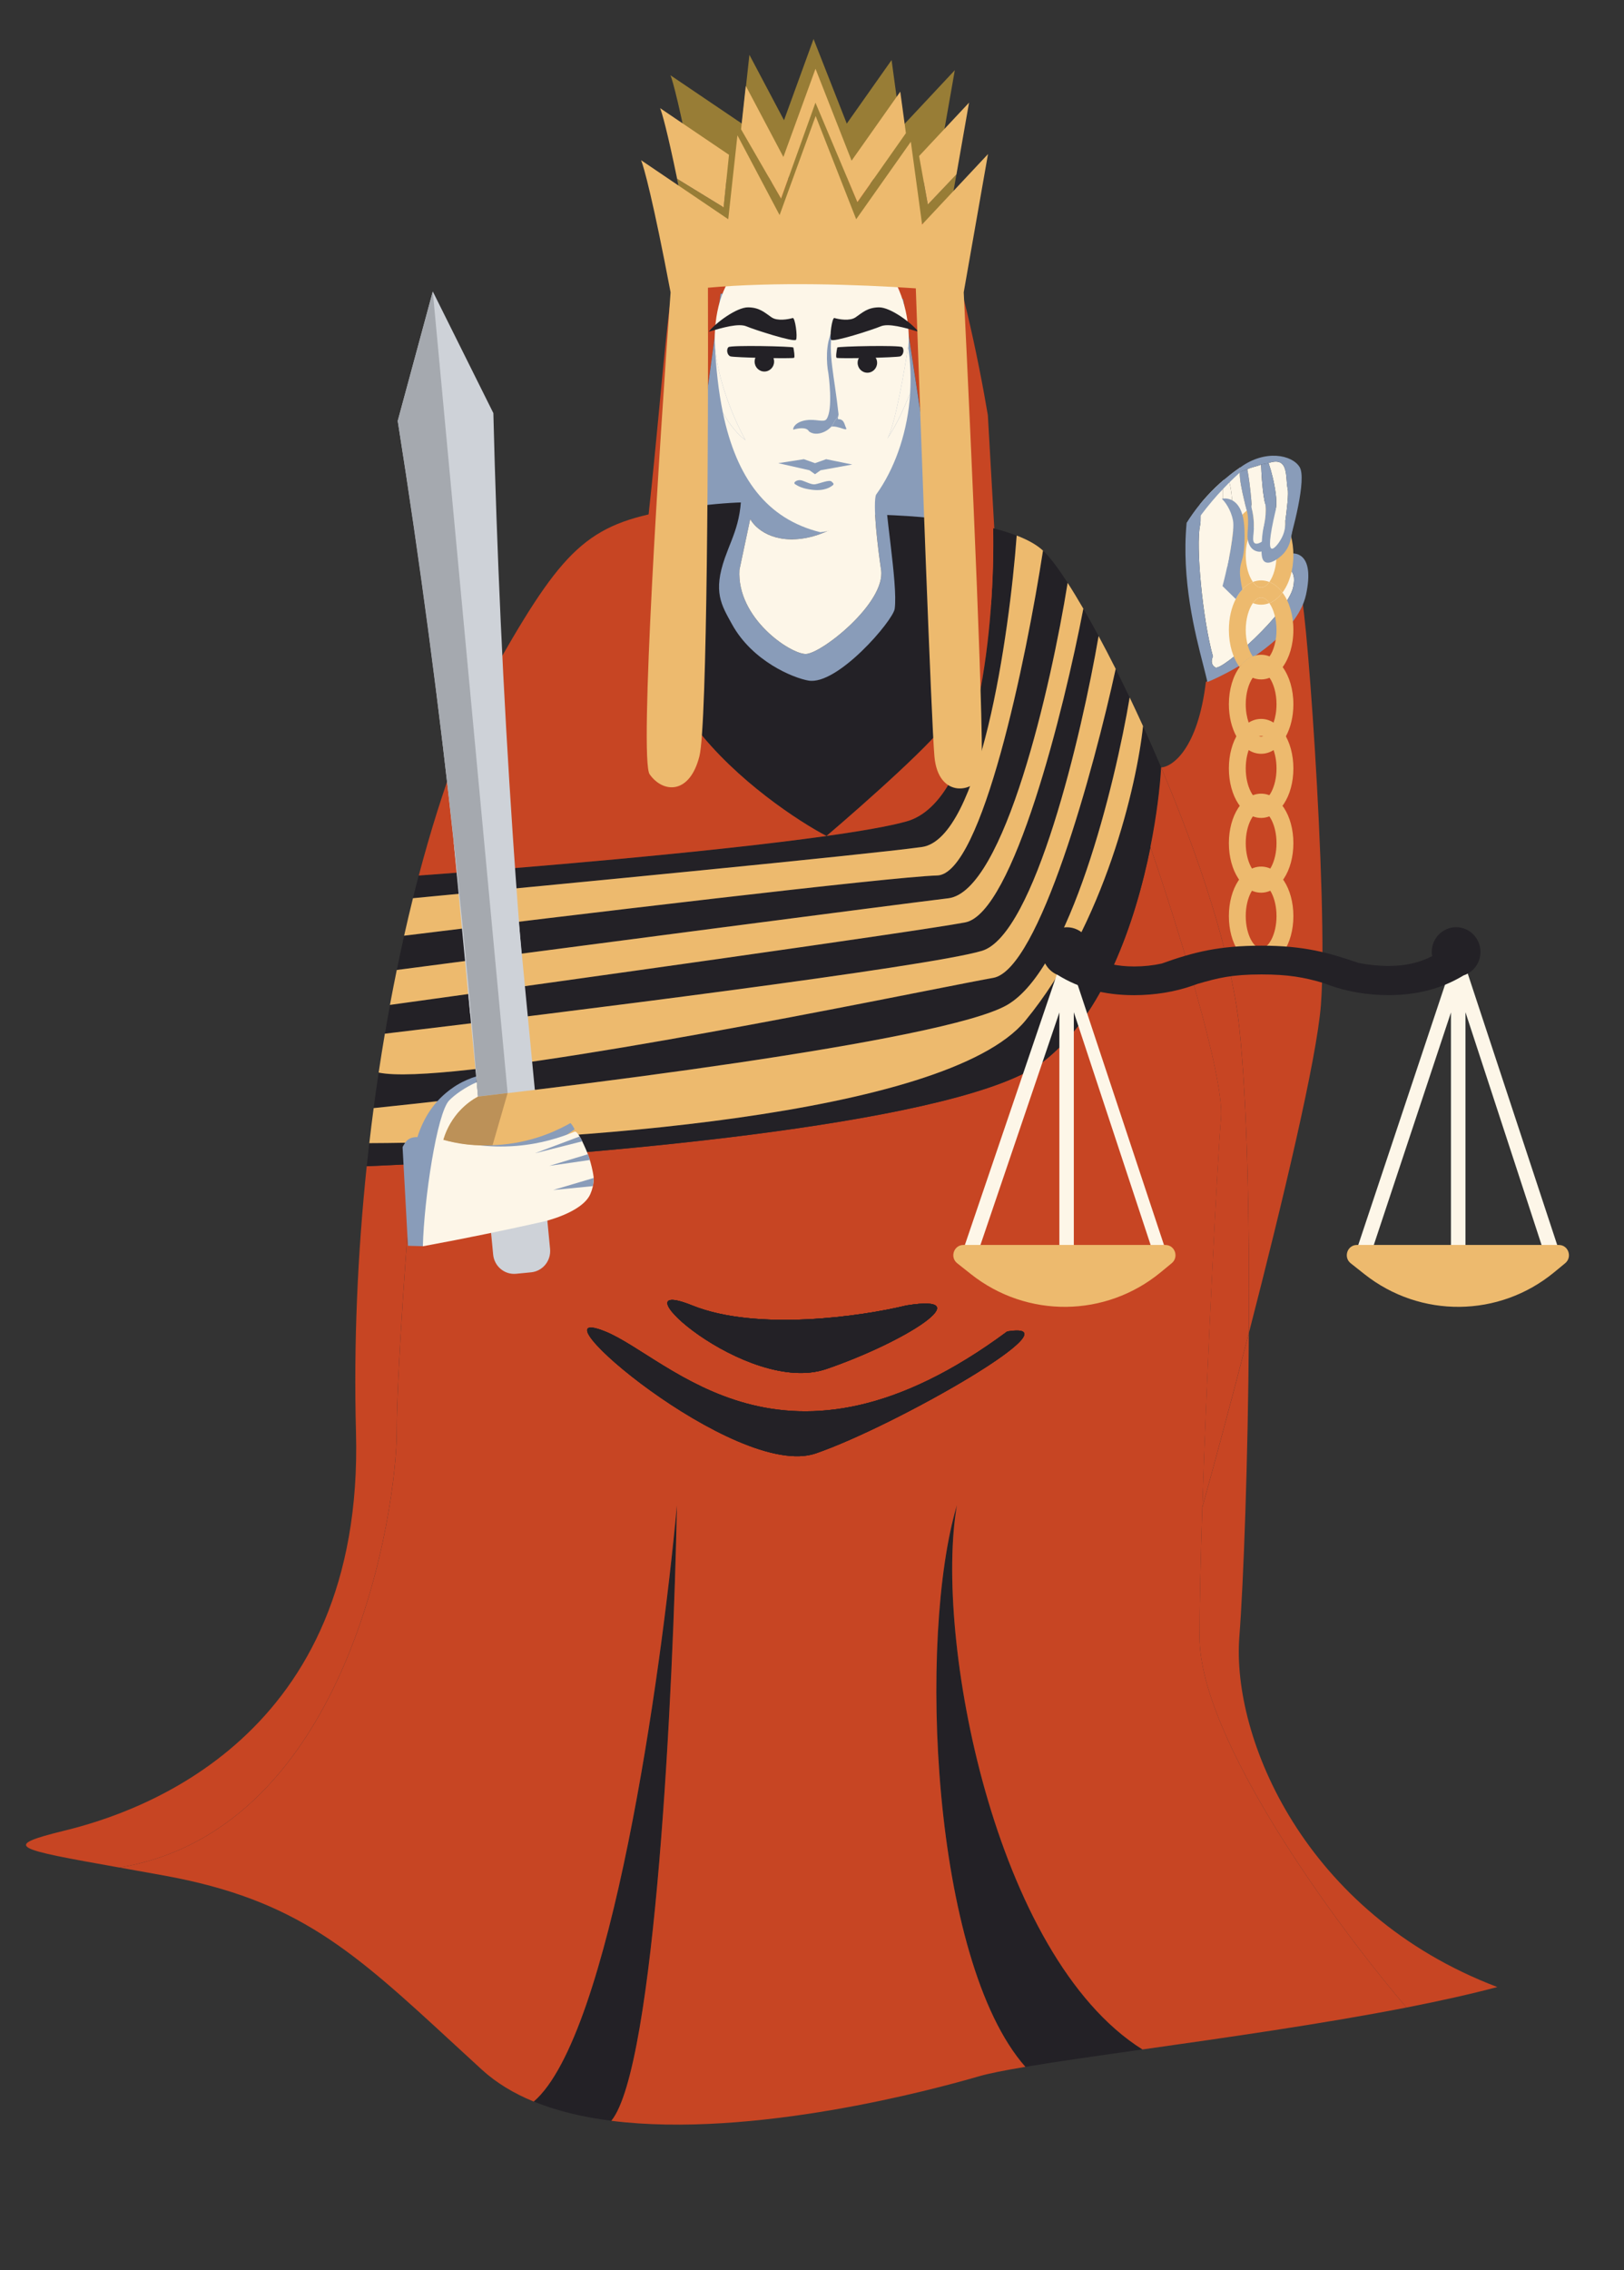 <svg width="63" height="88" viewBox="0 0 63 88" fill="none" xmlns="http://www.w3.org/2000/svg">
<rect x="0" y="0" width="63" height="88" fill="#333333" stroke="none"/>
<path d="M26.947 7.114C29.816 6.644 34.356 6.917 36.268 7.114L37.04 2.721L35.569 4.293L34.945 4.959L34.587 2.329L32.849 4.792L31.56 1.512L30.414 4.661L29.072 2.126L28.781 4.792L26.009 2.918C26.092 3.103 26.395 4.204 26.947 7.114Z" fill="#987D36"/>
<path fill-rule="evenodd" clip-rule="evenodd" d="M36.359 8.629C35.574 7.361 33.156 6.894 32.045 6.818C27.743 6.818 26.717 9.465 26.273 10.611C26.231 10.719 26.195 10.813 26.161 10.891C25.847 11.616 25.364 19.491 24.711 23.338L26.285 23.598L27.956 11.382L35.036 11.589L36.93 23.951L38.734 23.338L38.322 16.096C37.995 14.136 37.146 9.896 36.361 8.628L36.359 8.629Z" fill="#C74523"/>
<path d="M36.929 23.954L34.594 24.472L26.284 23.599L27.955 11.384L35.035 11.591L36.929 23.953V23.954Z" fill="#899CB9"/>
<path d="M26.263 58.346C26.124 65.434 25.423 80.13 23.718 82.213C22.634 82.077 21.612 81.839 20.705 81.467C23.681 78.909 25.65 64.986 26.261 58.345L26.263 58.346Z" fill="#232126"/>
<path d="M37.122 58.347C36.232 63.411 38.549 75.825 44.317 79.449C42.546 79.7 40.966 79.923 39.778 80.122C36.129 75.996 35.601 63.427 37.123 58.347H37.122Z" fill="#232126"/>
<path d="M2.528 70.959C5.357 70.266 14.134 67.397 13.81 55.523C13.716 52.071 13.874 48.575 14.226 45.211C14.781 45.188 15.38 45.16 16.019 45.127C15.809 47.644 15.39 53.246 15.39 55.523C15.39 58.37 13.623 70.903 4.632 72.397C0.554 71.669 0.019 71.574 2.528 70.959Z" fill="#C74523"/>
<path fill-rule="evenodd" clip-rule="evenodd" d="M23.717 82.215C29.188 82.904 36.229 80.999 37.968 80.492C38.353 80.379 38.977 80.257 39.778 80.123C36.129 75.997 35.601 63.428 37.123 58.347C36.233 63.412 38.551 75.825 44.319 79.449C47.493 78.999 51.288 78.463 54.565 77.823C51.887 74.696 46.534 67.442 46.534 63.454C46.534 62.197 46.576 60.425 46.641 58.444C46.835 52.573 47.237 44.873 47.367 43.346C47.508 41.712 45.601 35.66 44.63 32.838C44.043 35.766 42.792 39.373 40.461 41.163C37.423 43.495 23.873 44.72 16.019 45.127C15.81 47.644 15.391 53.246 15.391 55.522C15.391 58.37 13.623 70.903 4.632 72.396C5.152 72.489 5.729 72.591 6.365 72.707C11.548 73.65 13.694 75.627 17.636 79.261C17.973 79.57 18.322 79.893 18.687 80.227C19.256 80.748 19.939 81.157 20.705 81.469C23.68 78.91 25.65 64.987 26.261 58.346C26.122 65.434 25.421 80.13 23.716 82.213L23.717 82.215ZM26.854 50.607C29.362 51.618 33.437 51.029 35.159 50.607C38.05 50.138 35.159 52.005 32.063 53.069C28.967 54.134 23.717 49.342 26.854 50.607Z" fill="#C74523"/>
<path d="M35.159 50.607C33.436 51.029 29.363 51.618 26.854 50.607C23.718 49.342 28.967 54.136 32.063 53.069C35.159 52.005 38.05 50.138 35.159 50.607Z" fill="#232126"/>
<path d="M35.159 50.607C33.436 51.029 29.363 51.618 26.854 50.607C23.718 49.342 28.967 54.136 32.063 53.069C35.159 52.005 38.05 50.138 35.159 50.607Z" fill="#232126"/>
<path d="M35.159 50.607C33.436 51.029 29.363 51.618 26.854 50.607C23.718 49.342 28.967 54.136 32.063 53.069C35.159 52.005 38.05 50.138 35.159 50.607Z" fill="#232126"/>
<path d="M39.072 51.615C30.39 58.043 25.988 52.627 23.478 51.615C20.342 50.35 28.55 57.407 31.646 56.343C34.742 55.278 41.961 51.147 39.071 51.615H39.072Z" fill="#232126"/>
<path d="M39.072 51.615C30.39 58.043 25.988 52.627 23.478 51.615C20.342 50.35 28.55 57.407 31.646 56.343C34.742 55.278 41.961 51.147 39.071 51.615H39.072Z" fill="#232126"/>
<path d="M39.072 51.615C30.39 58.043 25.988 52.627 23.478 51.615C20.342 50.35 28.55 57.407 31.646 56.343C34.742 55.278 41.961 51.147 39.071 51.615H39.072Z" fill="#232126"/>
<path d="M26.945 19.635C30.04 19.213 32.232 19.667 32.94 19.947C33.885 19.928 35.363 19.972 36.788 20.158C36.934 22.436 37.136 27.17 36.788 27.875C36.44 28.581 33.492 31.189 32.062 32.405C31.024 31.866 28.547 30.26 26.945 28.147C25.343 26.033 25.838 21.654 26.286 19.729C26.495 19.696 26.715 19.664 26.945 19.633V19.635Z" fill="#232126"/>
<path d="M39.44 20.762C39.15 24.658 38.009 32.529 35.756 32.837C33.503 33.145 21.659 34.289 16.018 34.821C16.091 34.524 16.167 34.229 16.243 33.94C20.175 33.657 27.559 33.038 32.061 32.407C33.407 32.218 34.496 32.027 35.157 31.845C38.026 31.051 38.598 23.936 38.526 20.477C38.853 20.56 39.161 20.654 39.438 20.762H39.44Z" fill="#232126"/>
<path d="M40.461 21.346C40.707 21.571 41.036 22.004 41.418 22.596C40.781 26.561 38.963 34.557 36.79 34.823C34.616 35.087 21.62 36.786 15.393 37.602C15.484 37.154 15.58 36.71 15.677 36.274C21.845 35.514 34.616 33.984 36.354 33.94C38.093 33.896 39.816 25.525 40.46 21.346H40.461Z" fill="#232126"/>
<path d="M42.62 24.66C41.963 28.47 40.138 36.245 38.095 36.862C36.053 37.48 21.801 39.261 14.932 40.075C14.996 39.699 15.061 39.326 15.129 38.957C21.788 38.039 35.572 36.112 37.442 35.759C39.312 35.406 41.278 27.503 42.027 23.597C42.218 23.926 42.416 24.282 42.62 24.66Z" fill="#232126"/>
<path d="M43.822 27.037C43.253 30.422 41.506 37.546 39.071 38.957C36.637 40.368 21.672 42.212 14.494 42.957C14.556 42.495 14.62 42.035 14.689 41.58C17.177 42.11 30.352 39.512 36.082 38.382C37.274 38.147 38.145 37.976 38.528 37.909C40.31 37.601 42.439 29.796 43.281 25.933C43.46 26.288 43.64 26.657 43.822 27.038V27.037Z" fill="#232126"/>
<path d="M39.779 39.563C42.866 35.814 44.106 30.391 44.342 28.148C44.578 28.669 44.815 29.206 45.047 29.751C45.001 30.552 44.871 31.637 44.631 32.836C44.043 35.765 42.792 39.372 40.462 41.161C37.423 43.493 23.873 44.719 16.02 45.125C15.381 45.158 14.782 45.186 14.227 45.209C14.258 44.91 14.291 44.611 14.325 44.315C21.523 44.293 36.691 43.312 39.777 39.564L39.779 39.563Z" fill="#232126"/>
<path fill-rule="evenodd" clip-rule="evenodd" d="M14.495 42.957C14.435 43.407 14.379 43.859 14.327 44.315C21.525 44.292 36.692 43.311 39.779 39.564C42.866 35.815 44.106 30.392 44.342 28.148C44.169 27.77 43.996 27.398 43.824 27.037C43.254 30.422 41.508 37.546 39.072 38.957C36.639 40.368 21.673 42.212 14.495 42.957ZM43.281 25.931C42.439 29.794 40.31 37.6 38.528 37.908C38.145 37.975 37.274 38.146 36.082 38.381C30.354 39.511 17.178 42.108 14.689 41.579C14.765 41.072 14.846 40.57 14.93 40.072C21.8 39.258 36.05 37.477 38.094 36.859C40.136 36.242 41.962 28.467 42.618 24.657C42.834 25.057 43.056 25.483 43.281 25.93V25.931ZM15.392 37.602C15.3 38.048 15.213 38.499 15.127 38.956C21.787 38.037 35.571 36.111 37.441 35.758C39.31 35.404 41.276 27.502 42.026 23.595C41.811 23.226 41.608 22.89 41.417 22.595C40.78 26.561 38.962 34.556 36.789 34.822C34.615 35.086 21.619 36.785 15.392 37.602ZM40.461 21.345C39.817 25.524 38.094 33.895 36.355 33.939C34.615 33.983 21.844 35.513 15.677 36.273C15.788 35.78 15.902 35.296 16.02 34.82C21.66 34.287 33.505 33.144 35.758 32.836C38.011 32.526 39.152 24.657 39.441 20.761C39.863 20.924 40.215 21.116 40.462 21.345H40.461Z" fill="#EDBA6E"/>
<path d="M16.246 33.94C17.157 30.491 18.256 27.568 19.436 25.506C21.975 21.07 22.959 20.252 26.288 19.731C25.84 21.656 25.344 26.036 26.947 28.149C28.55 30.263 31.026 31.869 32.063 32.408C27.562 33.04 20.178 33.658 16.246 33.941V33.94Z" fill="#C74523"/>
<path d="M38.528 20.478C38.6 23.936 38.029 31.051 35.159 31.845C34.498 32.029 33.409 32.218 32.063 32.407C33.493 31.191 36.441 28.581 36.789 27.876C37.137 27.17 36.935 22.437 36.789 20.159C37.394 20.238 37.988 20.342 38.528 20.479V20.478Z" fill="#C74523"/>
<path fill-rule="evenodd" clip-rule="evenodd" d="M46.64 58.442C47.14 56.633 47.792 54.216 48.447 51.679C48.416 56.629 48.238 61.389 48.078 63.454C47.777 67.342 50.585 74.18 58.086 77.029C57.035 77.309 55.839 77.573 54.563 77.823C51.886 74.695 46.533 67.442 46.533 63.454C46.533 62.197 46.575 60.424 46.64 58.444V58.442Z" fill="#C74523"/>
<path d="M45.045 29.751C46.498 33.174 47.773 36.972 48.077 39.839C48.388 42.779 48.475 47.302 48.446 51.678C47.79 54.215 47.14 56.633 46.639 58.441C46.833 52.57 47.234 44.87 47.365 43.344C47.505 41.709 45.599 35.657 44.628 32.835C44.868 31.635 44.998 30.549 45.044 29.75L45.045 29.751Z" fill="#C74523"/>
<path fill-rule="evenodd" clip-rule="evenodd" d="M48.078 39.84C48.389 42.781 48.474 47.304 48.447 51.679C49.755 46.609 51.08 41.063 51.242 38.958C51.552 34.91 50.582 21.947 50.427 23.088C50.271 24.23 47.789 25.932 46.78 26.434C46.47 29.016 45.494 29.722 45.045 29.751C46.497 33.174 47.773 36.973 48.078 39.84Z" fill="#C74523"/>
<path fill-rule="evenodd" clip-rule="evenodd" d="M34.343 18.785C34.271 19.531 34.842 22.637 34.708 23.601C34.645 24.058 32.486 26.581 31.361 26.383C30.773 26.281 29.194 25.639 28.402 24.209C27.981 23.448 27.655 22.947 28.124 21.619C28.45 20.696 28.883 20.061 28.724 18.332L34.35 18.726C34.348 18.745 34.346 18.765 34.344 18.786L34.343 18.785ZM31.361 20.836C30.008 21.122 29.294 20.477 29.105 20.12L28.686 22.089C28.571 23.962 30.654 25.353 31.256 25.353C31.858 25.353 34.372 23.363 34.181 22.089C34.055 21.253 33.842 19.492 33.992 19.152C33.419 19.778 32.438 20.609 31.361 20.837V20.836Z" fill="#899CB9"/>
<path d="M29.104 20.12C29.293 20.479 30.007 21.123 31.36 20.836C32.437 20.608 33.419 19.777 33.992 19.151C33.841 19.492 34.054 21.252 34.18 22.088C34.371 23.364 31.856 25.352 31.256 25.352C30.655 25.352 28.57 23.961 28.686 22.088L29.104 20.119V20.12Z" fill="#FDF6E8"/>
<path fill-rule="evenodd" clip-rule="evenodd" d="M35.308 15.262C35.118 18.111 33.531 20.483 31.824 20.632C29.759 20.122 28.571 18.549 28.041 15.991C28.344 16.543 28.686 16.899 28.921 17.062C28.549 16.406 27.803 14.751 27.729 13.289C27.727 13.26 27.726 13.231 27.725 13.203C27.725 10.592 29.182 9.208 31.824 9.208C33.815 8.862 35.322 11.039 35.251 13.289C35.094 14.347 34.715 16.527 34.415 17.021C34.818 16.412 35.096 15.75 35.224 15.44C35.271 15.327 35.298 15.261 35.306 15.261L35.308 15.262Z" fill="#FDF6E8"/>
<path d="M35.24 13.492C35.245 13.425 35.249 13.357 35.251 13.289C35.093 14.347 34.714 16.527 34.414 17.021C34.817 16.411 35.095 15.75 35.223 15.44C35.27 15.327 35.298 15.26 35.306 15.26C35.343 14.686 35.325 14.091 35.239 13.491L35.24 13.492Z" fill="#FDF6E8"/>
<path d="M27.729 13.289C27.773 14.285 27.875 15.186 28.042 15.991C28.344 16.543 28.687 16.899 28.921 17.062C28.549 16.406 27.803 14.751 27.729 13.289Z" fill="#FDF6E8"/>
<path d="M32.453 13.87C32.416 13.836 32.456 13.591 32.48 13.471C32.522 13.426 34.909 13.373 34.998 13.458C35.088 13.543 35.053 13.765 34.924 13.814C34.796 13.863 32.496 13.912 32.451 13.87H32.453Z" fill="#232126"/>
<path d="M30.805 13.87C30.841 13.836 30.801 13.591 30.777 13.471C30.735 13.426 28.35 13.373 28.259 13.458C28.169 13.543 28.205 13.765 28.333 13.814C28.461 13.863 30.76 13.912 30.806 13.87H30.805Z" fill="#232126"/>
<path d="M29.652 14.403C29.443 14.403 29.274 14.231 29.274 14.019C29.274 13.807 29.443 13.636 29.652 13.636C29.861 13.636 30.03 13.807 30.03 14.019C30.03 14.231 29.861 14.403 29.652 14.403Z" fill="#232126"/>
<path d="M33.648 14.449C33.439 14.449 33.27 14.277 33.27 14.065C33.27 13.853 33.439 13.682 33.648 13.682C33.857 13.682 34.026 13.853 34.026 14.065C34.026 14.277 33.857 14.449 33.648 14.449Z" fill="#232126"/>
<path fill-rule="evenodd" clip-rule="evenodd" d="M32.364 16.351C32.384 16.298 32.53 16.163 32.53 16.062C32.364 14.537 32.118 13.718 32.287 12.828C32.016 13.299 32.063 14.116 32.133 14.454C32.144 14.514 32.329 15.88 32.062 16.249C31.958 16.392 31.652 16.229 31.262 16.292C30.872 16.354 30.751 16.572 30.773 16.657C30.936 16.604 31.286 16.54 31.378 16.718C31.612 16.912 32.025 16.787 32.244 16.544C32.296 16.485 32.338 16.42 32.363 16.351H32.364Z" fill="#899CB9"/>
<path d="M32.363 16.352C32.383 16.299 32.53 16.163 32.53 16.062C32.53 16.143 32.469 16.25 32.53 16.25C32.751 16.25 32.758 16.466 32.819 16.582C32.913 16.763 32.484 16.478 32.244 16.544C32.297 16.486 32.339 16.421 32.363 16.352Z" fill="#899CB9"/>
<path d="M31.185 17.801L30.191 17.955L31.401 18.23L31.617 18.384L31.833 18.23L33.062 18.008L32.049 17.801L31.617 17.955L31.185 17.801Z" fill="#899CB9"/>
<path d="M32.307 18.812C32.374 18.756 32.307 18.715 32.258 18.667C32.159 18.586 31.82 18.741 31.624 18.773C31.467 18.8 31.233 18.654 31.077 18.619C30.921 18.585 30.743 18.707 30.848 18.773C30.951 18.84 31.121 18.941 31.505 18.987C31.984 19.045 32.222 18.881 32.307 18.811V18.812Z" fill="#899CB9"/>
<path d="M19.809 32.444L21.339 48.418C21.382 48.874 21.054 49.277 20.606 49.322L20.023 49.379C19.574 49.423 19.176 49.091 19.131 48.636L17.602 32.662L19.809 32.444Z" fill="#CED2D8"/>
<path d="M17.253 29.015L19.46 28.797L19.236 26.453L17.029 26.671L17.254 29.015H17.253Z" fill="#EDBA6E"/>
<path d="M18.074 43.337C18.062 43.533 18.104 43.673 18.168 43.774C18.556 44.391 20.122 44.23 22.078 43.483C22.114 43.517 22.159 43.563 22.201 43.622C22.241 43.679 22.27 43.734 22.291 43.779C20.608 45.02 18.971 45.199 18.359 44.53C18.244 44.404 18.007 44.078 18.074 43.337Z" fill="#899CB9"/>
<path fill-rule="evenodd" clip-rule="evenodd" d="M18.543 42.51C18.341 42.536 18.067 42.607 17.857 42.819C17.42 43.266 17.554 44.055 17.586 44.315C17.686 45.096 17.535 46.332 16.402 48.31C16.338 48.308 16.168 48.303 16.104 48.302C16.008 48.299 15.915 48.296 15.826 48.294L15.618 44.484C15.618 44.46 15.634 44.427 15.665 44.382C15.669 44.375 15.73 44.266 15.804 44.2C15.942 44.075 16.143 44.079 16.193 44.081C16.303 43.728 16.547 43.108 17.075 42.576C17.36 42.289 17.643 42.113 17.716 42.068C18 41.895 18.264 41.793 18.467 41.73C18.492 41.991 18.517 42.251 18.542 42.512L18.543 42.51Z" fill="#899CB9"/>
<path fill-rule="evenodd" clip-rule="evenodd" d="M18.49 41.95L18.575 42.848C18.296 42.942 18.097 43.087 18.072 43.339C18.016 43.525 18.07 43.789 18.414 43.976C18.571 44.061 18.668 44.038 18.695 44.107C18.719 44.166 18.681 44.255 18.544 44.393C18.962 44.443 19.469 44.468 20.039 44.421C20.976 44.344 21.74 44.099 22.281 43.875C22.283 43.874 22.288 43.871 22.295 43.87C22.402 43.846 22.565 44.194 22.647 44.374C22.748 44.593 22.898 44.928 22.992 45.411C22.998 45.438 23.017 45.541 23.026 45.61C23.026 45.61 23.064 45.921 22.9 46.291C22.575 47.023 21.069 47.36 21.069 47.36C19.669 47.673 18.116 47.998 16.404 48.313C16.451 46.484 16.951 43.148 17.425 42.659C17.645 42.432 18.04 42.153 18.491 41.953L18.49 41.95Z" fill="#FDF6E8"/>
<path d="M20.749 44.709C21.329 44.491 21.908 44.274 22.487 44.055C22.499 44.076 22.512 44.097 22.523 44.12C22.547 44.161 22.569 44.202 22.593 44.243C21.978 44.398 21.364 44.554 20.749 44.709Z" fill="#899CB9"/>
<path d="M21.301 45.198C21.803 45.047 22.307 44.895 22.809 44.744C22.823 44.783 22.845 44.845 22.858 44.883C22.863 44.9 22.881 44.951 22.887 44.967C22.358 45.044 21.829 45.12 21.301 45.197V45.198Z" fill="#899CB9"/>
<path d="M21.46 46.132C21.984 45.977 22.507 45.821 23.029 45.666C23.029 45.717 23.027 45.772 23.02 45.832C23.015 45.885 23.007 45.935 22.998 45.981C22.485 46.031 21.972 46.081 21.459 46.132H21.46Z" fill="#899CB9"/>
<path d="M29.936 12.304C30.154 12.453 30.571 12.382 30.752 12.328C30.845 12.304 30.947 13.061 30.88 13.171C30.813 13.281 29.264 12.782 28.959 12.652C28.655 12.522 28.037 12.698 27.492 12.86C27.766 12.514 28.578 11.91 29.023 11.915C29.467 11.919 29.666 12.12 29.936 12.305V12.304Z" fill="#232126"/>
<path d="M33.185 12.304C32.967 12.453 32.55 12.382 32.369 12.328C32.276 12.304 32.174 13.061 32.241 13.171C32.308 13.281 33.857 12.782 34.162 12.652C34.467 12.522 35.085 12.698 35.629 12.86C35.355 12.514 34.543 11.91 34.098 11.915C33.653 11.919 33.455 12.12 33.185 12.305V12.304Z" fill="#232126"/>
<path fill-rule="evenodd" clip-rule="evenodd" d="M36.752 8.753C34.674 8.541 29.74 8.242 26.625 8.753C26.493 8.054 26.374 7.451 26.266 6.933L28.069 8.036L28.279 6.001L28.618 6.23L28.751 5.011L30.303 7.697L31.638 3.979L33.264 7.835L35.146 5.161L35.316 6.41L35.655 6.048L35.994 7.926L37.103 6.758L36.753 8.751L36.752 8.753Z" fill="#987D36"/>
<path d="M35.993 5.687L37.592 3.979L37.104 6.759L35.994 7.928L35.655 6.049L35.994 5.687H35.993Z" fill="#EDBA6E"/>
<path d="M28.934 3.333L30.39 6.086L31.636 2.665L33.036 6.229L34.924 3.554L35.143 5.162L33.261 7.836L31.634 3.981L30.3 7.698L28.748 5.012L28.931 3.334L28.934 3.333Z" fill="#EDBA6E"/>
<path d="M25.608 4.193L28.28 6.001L28.071 8.037L26.268 6.933C25.892 5.112 25.678 4.351 25.607 4.193H25.608Z" fill="#EDBA6E"/>
<path d="M24.87 6.213C24.971 6.44 25.341 7.783 26.014 11.333C25.575 17.319 24.798 29.436 25.201 30.015C25.706 30.738 26.745 30.829 27.131 29.322C27.44 28.116 27.48 16.708 27.463 11.154C30.061 10.92 33.248 11.024 35.527 11.178C35.718 16.663 36.13 27.972 36.249 29.32C36.397 31.008 37.853 30.706 38.06 30.014C38.226 29.459 37.68 17.328 37.386 11.331L38.328 5.972L36.533 7.889L35.771 8.703L35.334 5.494L33.214 8.499L31.642 4.496L30.243 8.338L28.607 5.246L28.251 8.499L24.87 6.211V6.213Z" fill="#EDBA6E"/>
<path d="M48.523 20.365C48.648 20.139 48.492 18.743 48.387 18.19C48.34 18.214 48.136 18.275 48.093 18.299C48.073 18.81 48.417 19.955 48.523 20.365Z" fill="#899CB9"/>
<path fill-rule="evenodd" clip-rule="evenodd" d="M47.054 25.45C47.002 25.545 46.95 25.761 47.15 25.875C47.401 26.016 49.951 23.756 50.165 22.767C50.335 21.976 49.836 21.967 49.565 22.061C49.728 21.166 50.031 19.292 49.954 18.952C49.857 18.529 50.023 17.669 49.212 17.95C49.425 18.562 49.684 19.817 49.36 19.931C49.034 20.045 48.946 18.687 48.923 18.011C48.745 18.084 48.537 18.113 48.388 18.19C48.494 18.742 48.648 20.139 48.524 20.365C48.419 19.961 48.083 18.842 48.093 18.322V18.3C47.96 18.373 47.73 18.501 47.638 18.561C47.656 18.586 47.675 18.634 47.694 18.7C47.801 19.09 47.893 20.098 47.712 20.648C47.608 20.589 47.393 19.637 47.44 18.96C47.448 18.855 47.461 18.757 47.482 18.669V18.596C47.27 18.776 47.052 18.984 46.831 19.224C46.734 19.331 46.642 19.437 46.558 19.54C46.56 19.595 46.561 19.646 46.564 19.697C46.566 19.749 46.568 19.8 46.57 19.848C46.573 19.897 46.573 19.944 46.574 19.989C46.577 20.146 46.574 20.274 46.554 20.365C46.384 21.156 46.649 23.99 47.054 25.45Z" fill="#FDF6E8"/>
<path d="M49.36 19.93C49.685 19.816 49.425 18.561 49.213 17.949C49.128 17.978 49.004 17.977 48.923 18.01C48.947 18.686 49.034 20.044 49.36 19.93Z" fill="#899CB9"/>
<path fill-rule="evenodd" clip-rule="evenodd" d="M47.636 18.493V18.561C47.572 18.604 47.52 18.641 47.481 18.67C47.531 18.608 47.584 18.549 47.636 18.493ZM46.032 20.278C46.173 20.051 46.346 19.802 46.558 19.542C46.559 19.595 46.56 19.647 46.563 19.698C46.566 19.749 46.567 19.801 46.569 19.849C46.571 19.898 46.572 19.944 46.573 19.989C46.576 20.146 46.573 20.275 46.554 20.365C46.384 21.156 46.648 23.991 47.054 25.451C47.001 25.545 46.949 25.762 47.149 25.876C47.4 26.016 49.951 23.757 50.164 22.768C50.334 21.977 49.836 21.968 49.565 22.062C49.727 21.167 50.031 19.293 49.953 18.953C49.856 18.529 50.023 17.669 49.211 17.951C49.126 17.981 49.002 17.98 48.922 18.012C48.744 18.085 48.536 18.114 48.387 18.191C48.35 18.211 48.213 18.253 48.137 18.281C48.117 18.289 48.102 18.296 48.093 18.301C48.102 18.239 48.102 18.188 48.111 18.122C49.079 17.412 50.125 17.631 50.416 18.106C50.695 18.558 50.17 20.555 49.875 21.496C50.281 21.356 51.007 21.468 50.665 23.051C50.325 24.633 47.974 25.97 46.84 26.44C46.801 26.265 46.746 26.055 46.686 25.817C46.36 24.555 45.826 22.475 46.032 20.278Z" fill="#899CB9"/>
<path d="M47.637 18.561C47.727 18.501 47.959 18.373 48.092 18.3C48.101 18.239 48.101 18.188 48.11 18.121C47.982 18.215 47.753 18.368 47.634 18.493L47.637 18.561Z" fill="#FDF6E8"/>
<path d="M47.481 18.669C47.323 19.319 47.591 20.58 47.712 20.647C47.924 20.005 47.761 18.733 47.637 18.561C47.572 18.603 47.519 18.64 47.481 18.669Z" fill="#FDF6E8"/>
<path d="M46.571 21.967C46.792 21.778 47.386 20.817 47.289 20.264C47.169 19.572 47.275 19.378 47.401 19.337C47.513 19.439 47.754 19.75 47.833 20.181C47.913 20.613 47.587 22.135 47.425 22.718L46.571 21.967Z" fill="#FDF6E8"/>
<path d="M18.544 42.511C18.323 42.632 17.952 42.874 17.632 43.309C17.388 43.642 17.265 43.966 17.201 44.187C17.796 44.34 18.89 44.537 20.209 44.264C21.205 44.056 21.956 43.658 22.427 43.358C22.297 43.168 22.055 42.864 21.656 42.611C21.299 42.384 20.962 42.292 20.748 42.251C20.014 42.339 19.278 42.425 18.544 42.513V42.511Z" fill="#EDBA6E"/>
<path d="M20.296 37.814C20.151 36.022 20.016 34.214 19.893 32.389C19.516 26.797 19.271 21.336 19.139 16.015C18.357 14.443 17.573 12.872 16.79 11.3C16.336 12.973 15.883 14.645 15.43 16.318C16.266 21.559 17.001 27.01 17.603 32.663C17.841 34.902 18.052 37.111 18.238 39.292" fill="#CED2D8"/>
<path d="M16.789 11.298L19.692 42.374C19.309 42.419 18.927 42.464 18.544 42.51C18.304 39.537 18.021 36.507 17.692 33.425C17.057 27.499 16.291 21.793 15.428 16.317C15.882 14.645 16.335 12.972 16.789 11.299V11.298Z" fill="#A5A9AF"/>
<path d="M19.692 42.374C19.497 43.047 19.302 43.722 19.108 44.395C18.826 44.411 18.49 44.409 18.114 44.367C17.765 44.327 17.457 44.259 17.2 44.185C17.273 43.935 17.438 43.503 17.809 43.09C18.071 42.798 18.346 42.617 18.544 42.51C18.927 42.465 19.309 42.419 19.692 42.373V42.374Z" fill="#BC9158"/>
<path d="M48.923 37.433C49.624 37.433 50.174 36.59 50.174 35.513C50.174 34.437 49.624 33.594 48.923 33.594C48.221 33.594 47.672 34.437 47.672 35.513C47.672 36.59 48.221 37.433 48.923 37.433ZM48.923 34.258C49.204 34.258 49.52 34.794 49.52 35.513C49.52 36.233 49.204 36.769 48.923 36.769C48.642 36.769 48.326 36.233 48.326 35.513C48.326 34.794 48.642 34.258 48.923 34.258Z" fill="#EDBA6E"/>
<path d="M48.923 34.606C49.624 34.606 50.174 33.763 50.174 32.686C50.174 31.61 49.624 30.767 48.923 30.767C48.221 30.767 47.672 31.61 47.672 32.686C47.672 33.763 48.221 34.606 48.923 34.606ZM48.923 31.43C49.204 31.43 49.52 31.967 49.52 32.686C49.52 33.406 49.204 33.942 48.923 33.942C48.642 33.942 48.326 33.406 48.326 32.686C48.326 31.967 48.642 31.43 48.923 31.43Z" fill="#EDBA6E"/>
<path d="M48.923 31.708C49.624 31.708 50.174 30.865 50.174 29.789C50.174 28.712 49.624 27.869 48.923 27.869C48.221 27.869 47.672 28.712 47.672 29.789C47.672 30.865 48.221 31.708 48.923 31.708ZM48.923 28.533C49.204 28.533 49.52 29.069 49.52 29.789C49.52 30.508 49.204 31.044 48.923 31.044C48.642 31.044 48.326 30.508 48.326 29.789C48.326 29.069 48.642 28.533 48.923 28.533Z" fill="#EDBA6E"/>
<path d="M48.088 25.861C48.231 25.667 48.403 25.523 48.596 25.446C48.7 25.404 48.809 25.382 48.923 25.382C49.037 25.382 49.145 25.404 49.25 25.446C49.442 25.523 49.615 25.667 49.758 25.861C50.014 26.21 50.174 26.723 50.174 27.301C50.174 27.781 50.065 28.213 49.882 28.547C49.755 28.779 49.592 28.962 49.406 29.078C49.258 29.171 49.094 29.221 48.923 29.221C48.752 29.221 48.588 29.171 48.44 29.078C48.254 28.962 48.091 28.779 47.964 28.547C47.781 28.213 47.672 27.781 47.672 27.301C47.672 26.723 47.832 26.21 48.088 25.861ZM48.851 28.547C48.874 28.553 48.899 28.557 48.923 28.557C48.946 28.557 48.971 28.553 48.995 28.547C49.148 28.499 49.304 28.302 49.406 28.014C49.475 27.815 49.52 27.571 49.52 27.301C49.52 26.867 49.404 26.498 49.25 26.275C49.151 26.129 49.034 26.046 48.923 26.046C48.812 26.046 48.695 26.129 48.596 26.275C48.441 26.498 48.326 26.867 48.326 27.301C48.326 27.571 48.371 27.815 48.44 28.014C48.542 28.302 48.697 28.499 48.851 28.547Z" fill="#EDBA6E"/>
<path d="M48.596 25.446C48.695 25.592 48.812 25.675 48.923 25.675C49.034 25.675 49.151 25.592 49.25 25.446C49.404 25.223 49.52 24.854 49.52 24.42C49.52 23.985 49.399 23.601 49.242 23.38C49.434 23.306 49.607 23.164 49.751 22.971C50.012 23.32 50.174 23.835 50.174 24.42C50.174 25.004 50.014 25.511 49.758 25.861C49.615 26.055 49.442 26.198 49.25 26.275C49.145 26.317 49.037 26.339 48.923 26.339C48.809 26.339 48.7 26.317 48.596 26.275C48.403 26.198 48.231 26.055 48.088 25.861C48.231 25.667 48.403 25.523 48.596 25.446ZM48.923 22.777C48.814 22.777 48.702 22.699 48.604 22.561C48.706 22.521 48.813 22.5 48.923 22.5C49.033 22.5 49.14 22.521 49.242 22.561C49.144 22.699 49.032 22.777 48.923 22.777Z" fill="#EDBA6E"/>
<path d="M47.672 24.419C47.672 24.998 47.831 25.51 48.088 25.861C48.23 25.667 48.403 25.522 48.596 25.445C48.441 25.222 48.326 24.853 48.326 24.419C48.326 23.985 48.446 23.6 48.603 23.38C48.702 23.242 48.814 23.163 48.923 23.163C49.031 23.163 49.144 23.242 49.242 23.38C49.434 23.305 49.607 23.163 49.751 22.971C49.608 22.778 49.434 22.635 49.242 22.561C49.144 22.699 49.031 22.777 48.923 22.777C48.814 22.777 48.702 22.699 48.603 22.561C48.453 22.619 48.314 22.718 48.194 22.851C48.157 22.888 48.124 22.928 48.094 22.971C48.037 23.046 47.986 23.13 47.94 23.22C47.771 23.546 47.672 23.961 47.672 24.419Z" fill="#EDBA6E"/>
<path d="M47.838 20.555C47.927 20.314 48.049 20.107 48.197 19.949C48.4 19.729 48.649 19.602 48.923 19.602C49.624 19.602 50.174 20.445 50.174 21.521C50.174 22.105 50.012 22.622 49.751 22.971C49.608 22.778 49.434 22.635 49.242 22.561C49.399 22.339 49.52 21.965 49.52 21.521C49.52 20.803 49.204 20.265 48.923 20.265C48.642 20.265 48.326 20.803 48.326 21.521C48.326 21.965 48.447 22.339 48.604 22.561C48.453 22.619 48.314 22.719 48.194 22.851C48.157 22.889 48.125 22.928 48.095 22.971C47.852 22.645 47.696 22.177 47.675 21.642C47.673 21.602 47.672 21.561 47.672 21.521C47.672 21.167 47.732 20.837 47.838 20.555ZM48.923 23.163C49.032 23.163 49.144 23.242 49.242 23.38C49.14 23.419 49.033 23.441 48.923 23.441C48.813 23.441 48.706 23.419 48.604 23.38C48.702 23.242 48.814 23.163 48.923 23.163Z" fill="#EDBA6E"/>
<path d="M41.096 37.484V37.281H41.657V37.54L41.679 37.556L41.657 37.616V37.727L45.162 48.286L44.781 48.7L41.657 39.241V49.462H41.096V39.25L37.911 48.626L37.416 48.305L41.096 37.486V37.484ZM56.286 37.281H56.849V37.471L60.425 48.312L59.924 48.634L56.85 39.239V49.461H56.287V39.249L53.165 48.651L52.669 48.329L56.287 37.484V37.281H56.286Z" fill="#FDF6E8"/>
<path d="M47.673 21.644C47.59 22.067 47.493 22.476 47.425 22.72L47.939 23.222C47.985 23.132 48.036 23.048 48.093 22.972C48.123 22.93 48.156 22.89 48.193 22.853C48.15 22.625 48.099 22.368 48.102 22.161C48.112 21.649 48.315 21.774 48.275 20.515C48.267 20.287 48.239 20.102 48.195 19.951C47.999 19.27 47.505 19.305 47.401 19.338C47.512 19.439 47.753 19.751 47.833 20.182C47.849 20.268 47.849 20.398 47.837 20.556C47.813 20.856 47.749 21.256 47.673 21.642V21.644Z" fill="#899CB9"/>
<path d="M41.388 35.946C41.528 35.946 41.666 35.977 41.793 36.039C41.92 36.1 42.032 36.189 42.12 36.299C42.209 36.409 42.272 36.538 42.306 36.676C42.34 36.814 42.343 36.957 42.314 37.097C42.818 37.347 43.355 37.466 44.001 37.466C44.366 37.466 44.73 37.427 45.066 37.353C46.313 36.904 47.301 36.66 48.938 36.66C50.575 36.66 51.524 36.925 52.695 37.326C53.048 37.401 53.476 37.446 53.865 37.446C54.514 37.446 55.053 37.325 55.558 37.066C55.549 37.01 55.542 36.957 55.542 36.903C55.542 36.374 55.966 35.944 56.487 35.944C57.008 35.944 57.432 36.374 57.432 36.903C57.432 37.317 57.17 37.682 56.779 37.811C55.927 38.327 54.973 38.577 53.862 38.577C53.053 38.577 52.259 38.443 51.559 38.189L51.325 38.103C50.596 37.889 49.985 37.775 48.934 37.775C47.772 37.775 47.234 37.916 46.458 38.141L46.289 38.201C45.593 38.449 44.8 38.579 43.994 38.579C42.853 38.579 41.878 38.321 41.031 37.794C40.671 37.646 40.438 37.298 40.438 36.904C40.443 36.376 40.867 35.946 41.388 35.946Z" fill="#232126"/>
<path fill-rule="evenodd" clip-rule="evenodd" d="M60.471 48.262H52.638C52.265 48.262 52.105 48.74 52.398 48.972L52.931 49.394C55.104 51.112 58.159 51.08 60.296 49.317L60.72 48.968C61.004 48.73 60.842 48.262 60.472 48.262H60.471ZM45.207 48.262H37.374C37.001 48.262 36.84 48.74 37.134 48.972L37.667 49.394C39.84 51.112 42.895 51.08 45.032 49.317L45.456 48.968C45.741 48.73 45.578 48.262 45.207 48.262Z" fill="#EDBA6E"/>
<path fill-rule="evenodd" clip-rule="evenodd" d="M46.032 20.278C46.111 20.323 46.191 20.368 46.272 20.413C46.365 20.277 46.466 20.135 46.573 19.99C46.716 19.799 46.872 19.604 47.04 19.404C47.174 19.248 47.307 19.1 47.44 18.961C47.525 18.871 47.61 18.783 47.693 18.701C47.829 18.566 47.963 18.439 48.092 18.323C48.107 18.308 48.123 18.295 48.137 18.281C48.146 18.275 48.154 18.267 48.163 18.259L48.111 18.122C47.918 18.251 47.705 18.409 47.481 18.597C47.269 18.776 47.051 18.985 46.83 19.225C46.733 19.331 46.641 19.438 46.557 19.541C46.346 19.803 46.173 20.051 46.032 20.278Z" fill="#899CB9"/>
<path d="M49.858 20.235C49.866 20.43 49.849 20.758 49.652 21.067C49.596 21.156 49.452 21.383 49.337 21.354C49.188 21.318 49.163 20.868 49.187 20.593C49.217 20.228 49.349 19.944 49.451 19.769C49.507 19.792 49.595 19.838 49.677 19.921C49.792 20.038 49.84 20.167 49.858 20.232V20.235Z" fill="#FDF6E8"/>
<path d="M50.095 20.765C50.079 20.899 50.024 21.216 49.774 21.479C49.609 21.651 49.269 21.897 49.075 21.785C48.918 21.695 48.93 21.41 48.949 21.018C48.977 20.358 49.143 20.121 49.092 19.579C49.075 19.395 49.039 19.246 49.011 19.15C49.117 19.296 49.231 19.445 49.354 19.595C49.4 19.651 49.446 19.705 49.492 19.758C49.217 20.924 49.238 21.233 49.327 21.268C49.427 21.306 49.663 21.008 49.77 20.746C49.857 20.536 49.863 20.346 49.859 20.236C49.969 20.102 50.048 20.045 50.097 20.065C50.177 20.097 50.177 20.331 50.097 20.765H50.095Z" fill="#899CB9"/>
<path d="M48.56 19.681C48.654 20.114 48.653 20.45 48.628 20.689C48.615 20.82 48.587 20.999 48.675 21.058C48.763 21.116 48.922 21.023 49.015 20.959C49.106 21.091 49.094 21.254 49.01 21.335C48.89 21.451 48.683 21.346 48.663 21.335C48.565 21.283 48.511 21.201 48.484 21.151C48.301 20.817 48.468 20.5 48.402 19.971C48.387 19.86 48.358 19.705 48.293 19.52C48.382 19.574 48.471 19.628 48.559 19.681H48.56Z" fill="#899CB9"/>
<path d="M47.838 20.556C47.813 20.8 47.778 21.059 47.732 21.329C47.694 21.557 47.65 21.775 47.604 21.98C47.588 21.962 47.239 21.516 47.426 21.023C47.534 20.739 47.761 20.599 47.838 20.555V20.556Z" fill="#FDF6E8"/>
<path d="M49.092 19.579C49.109 19.804 49.101 20.071 49.033 20.361C49.019 20.421 49.004 20.477 48.987 20.531C48.872 20.506 48.758 20.482 48.643 20.457C48.646 20.336 48.642 20.195 48.622 20.04C48.604 19.897 48.576 19.768 48.546 19.658C48.54 19.508 48.65 19.379 48.792 19.363C48.928 19.347 49.059 19.44 49.092 19.579Z" fill="#FDF6E8"/>
</svg>
